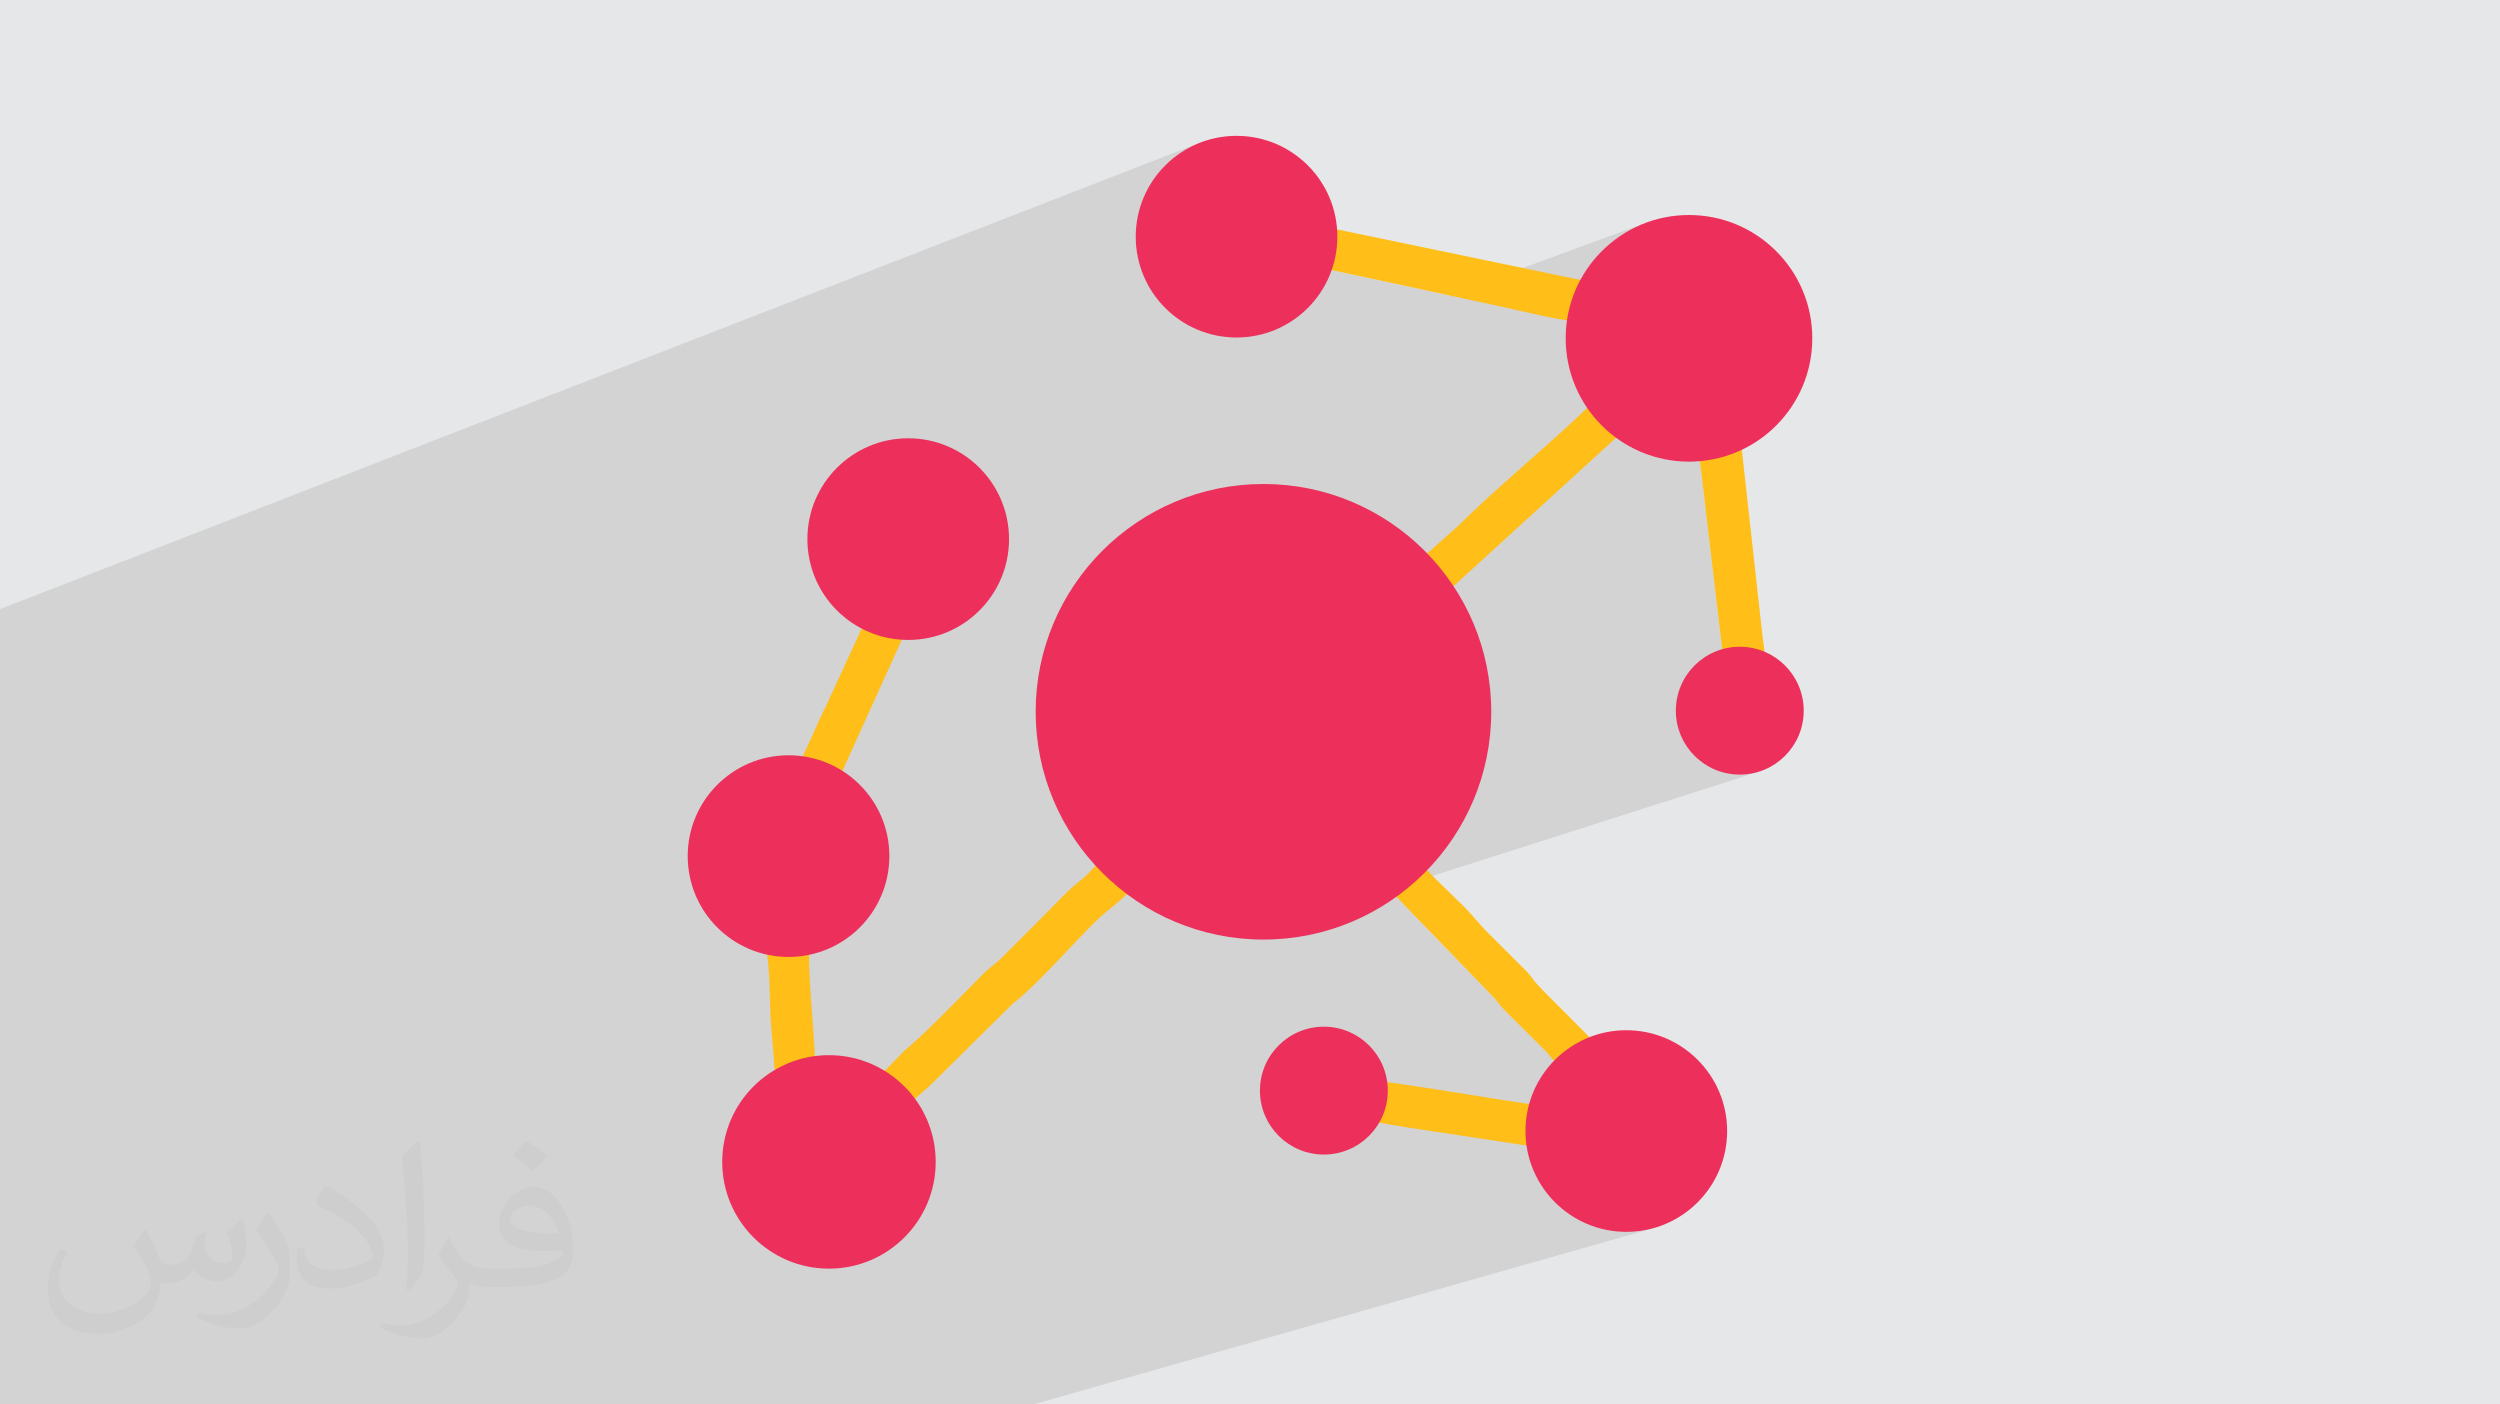 <?xml version="1.0" encoding="UTF-8"?>
<!DOCTYPE svg PUBLIC "-//W3C//DTD SVG 1.0//EN" "http://www.w3.org/TR/2001/REC-SVG-20010904/DTD/svg10.dtd">
<!-- Creator: CorelDRAW -->
<svg xmlns="http://www.w3.org/2000/svg" xml:space="preserve" width="94.192mm" height="52.917mm" version="1.0" style="shape-rendering:geometricPrecision; text-rendering:geometricPrecision; image-rendering:optimizeQuality; fill-rule:evenodd; clip-rule:evenodd"
viewBox="0 0 9404.92 5283.66"
 xmlns:xlink="http://www.w3.org/1999/xlink"
 xmlns:xodm="http://www.corel.com/coreldraw/odm/2003">
 <defs>
  <style type="text/css">
   <![CDATA[
    .fil7 {fill:#5E72A1}
    .fil5 {fill:#6F7A92}
    .fil8 {fill:#7F8184}
    .fil6 {fill:#958C72}
    .fil4 {fill:#AD995A}
    .fil9 {fill:#EC305B}
    .fil3 {fill:#FFBE18}
    .fil2 {fill:#373435;fill-opacity:0.031}
    .fil1 {fill:#2B2A29;fill-opacity:0.102}
    .fil0 {fill:#E6E7E8}
   ]]>
  </style>
 </defs>
 <g id="Layer_x0020_1">
  <polygon class="fil0" points="-0,0 9404.92,0 9404.92,5283.66 -0,5283.66 "/>
  <polygon class="fil1" points="-0,4764.35 -0,4763.47 -0,4763.38 -0,4760.86 -0,4760.72 -0,4760.65 -0,4718.08 -0,4713.69 -0,4711.27 -0,4702.9 -0,4693.12 -0,4683.02 -0,4672.95 -0,4663 -0,4652.78 -0,4651.07 -0,4649.2 -0,4642.68 -0,4632.13 -0,4622.21 -0,4612.55 -0,4601.86 -0,4598.74 -0,4582.11 -0,4581.85 -0,4561.93 -0,4560.65 -0,4526.48 -0,4139.67 -0,4110.32 -0,4099.69 -0,4089.13 -0,4078.63 -0,4008.55 -0,4002.35 -0,3997.99 -0,3985.99 -0,3974.5 -0,3962.83 -0,3962.61 -0,3960.94 -0,3955.94 -0,3954.43 -0,3951.43 -0,3949.84 -0,3948.74 -0,3948.19 -0,3947.54 -0,3944.92 -0,3944.33 -0,3941.22 -0,3936.69 -0,3933.42 -0,3931.55 -0,3922.04 -0,3920.12 -0,3912.7 -0,3901.92 -0,3885.97 -0,3853.78 -0,3796.88 -0,3762.16 -0,3759.57 -0,3752.92 -0,3748.05 -0,3742.76 -0,3732.71 -0,3722.71 -0,3713.01 -0,3703.07 -0,3693.16 -0,3683.19 -0,3672.83 -0,3647.23 -0,3646.56 -0,3641.16 -0,3635.73 -0,3628.01 -0,3601.18 -0,3586.71 -0,3584.72 -0,3573.74 -0,3568.57 -0,3557.4 -0,3555.27 -0,3544.04 -0,3542.04 -0,3530.6 -0,3528.67 -0,3516.96 -0,3505.12 -0,3501.76 -0,3494.33 -0,3471.61 -0,3367.43 -0,3358.75 -0,3356.56 -0,3324.59 -0,3305.64 -0,3289.82 -0,3277.25 -0,3266.34 -0,3257.34 -0,3229.51 -0,3114.74 -0,3017.04 -0,2961.71 -0,2898.33 -0,2893.1 -0,2827.24 -0,2824.01 -0,2815.19 -0,2807.04 -0,2797.84 -0,2785.83 -0,2774.71 -0,2759.25 -0,2738.61 -0,2701.27 -0,2291.47 4521.35,534.07 4504.13,540.86 4487.34,548.46 4470.98,556.84 4455.1,565.97 4439.7,575.84 4424.83,586.41 4410.5,597.68 4396.73,609.6 4383.56,622.16 4371,635.33 4359.08,649.1 4347.82,663.43 4337.24,678.29 4327.38,693.69 4318.24,709.58 4309.87,725.93 4302.27,742.73 4295.48,759.95 4289.52,777.58 4284.4,795.58 4280.17,813.93 4276.84,832.61 4274.42,851.59 4272.95,870.85 4272.46,890.37 4272.95,909.89 4274.42,929.15 4276.84,948.13 4280.17,966.82 4284.4,985.17 4289.52,1003.17 4295.48,1020.79 4302.27,1038.02 4309.87,1054.82 4316.84,1068.44 4920.18,840.24 4920.8,882.02 4911.35,908.81 4912.26,925.86 4902.56,942.03 4902.21,955.67 4894.93,968.75 4895.7,977.62 4892.29,992.45 4900.4,993.18 4908.5,994.14 4916.59,995.33 4924.67,996.7 4932.74,998.24 4940.81,999.91 4948.86,1001.68 4956.9,1003.56 4964.92,1005.49 4972.93,1007.45 4980.93,1009.43 4988.91,1011.39 4996.88,1013.32 5004.82,1015.17 5012.75,1016.94 5020.66,1018.6 5029.09,1020.32 5037.37,1022.03 5045.53,1023.76 5053.61,1025.49 5061.61,1027.22 5069.57,1028.97 5077.53,1030.72 5085.5,1032.47 5093.52,1034.23 5101.61,1036 5109.8,1037.77 5118.12,1039.55 5126.59,1041.33 5135.25,1043.12 5144.1,1044.92 5153.21,1046.73 5449.67,1110.85 6194.35,837.02 6173.28,845.33 6152.74,854.63 6132.74,864.87 6113.3,876.04 6094.48,888.11 6076.29,901.04 6058.77,914.82 6041.93,929.39 6025.83,944.75 6010.46,960.87 5995.88,977.7 5982.1,995.22 5969.17,1013.42 5957.11,1032.24 5945.94,1051.67 5935.69,1071.67 5926.4,1092.22 5922.96,1100.93 5975.73,1081.72 5968.54,1094.71 5918.19,1113.03 5918.09,1113.28 5913.34,1127.35 5967.8,1107.55 5961.38,1124.36 5908.31,1143.64 5904.55,1156.86 5902.95,1163.79 5960.46,1142.92 5950.81,1168.24 5897.92,1187.4 5895.28,1202.14 5894.89,1205.32 5908.92,1207.13 5923.02,1208.39 5934.57,1208.67 5943.15,1207.83 5950.11,1207.83 5943.15,1210.35 5943.15,1220.35 5891.29,1239.08 5890.54,1248.92 5889.94,1272.79 5890.54,1296.67 5892.34,1320.23 5895.28,1343.45 5899.37,1366.29 5904.55,1388.74 5910.8,1410.75 5918.09,1432.31 5926.4,1453.38 5935.69,1473.93 5945.94,1493.93 5957.11,1513.36 5958.2,1515.06 6019.26,1493.41 6014.21,1498.75 6009.18,1503.36 6004.09,1507.52 6003.68,1507.83 6026.65,1499.69 6037.11,1508.48 5976.11,1530.07 5974.73,1531.34 5971.07,1534.85 5982.1,1550.37 5986.94,1556.52 6052.02,1533.52 6061.5,1542.14 6069.9,1550.67 6078.28,1559.17 6086.69,1567.68 6095.35,1575.83 6103.79,1584.41 6111.52,1593.32 6111.2,1597.25 6110.87,1599.96 6110.74,1601.66 6111.02,1602.53 6111.9,1602.8 6113.59,1602.67 6116.3,1602.32 6120.23,1601.98 6120.07,1609.73 6128.62,1609.73 6061.83,1633.19 6076.29,1644.56 6094.48,1657.49 6113.3,1669.55 6132.74,1680.73 6152.74,1690.97 6173.28,1700.27 6194.35,1708.57 6215.91,1715.86 6237.93,1722.11 6260.37,1727.29 6283.22,1731.38 6303.33,1733.92 6391.32,1703.38 6393.86,1724.81 6487.04,1692.51 6487.04,1700.63 6504.08,1694.72 6487.04,1701.26 6394.85,1733.21 6395.04,1734.8 6400.47,1734.38 6542.16,1685.31 6524.91,1694.78 6416.2,1732.44 6424.52,1731.38 6447.37,1727.29 6469.81,1722.11 6491.82,1715.86 6513.38,1708.57 6396.72,1748.95 6487.91,2519.42 6489.01,2527.27 6490.12,2535.08 6491.27,2542.83 6492.41,2550.55 6493.54,2558.23 6494.65,2565.89 6495.72,2573.52 6496.73,2581.15 6497.68,2588.78 6498.54,2596.42 6499.32,2604.07 6499.98,2611.74 6500.52,2619.43 6500.92,2627.16 6501.17,2634.94 6501.26,2642.77 6501.65,2642.72 6555.03,2625.34 6570.32,2624.59 6653.46,2625.13 6312.88,2735.84 6315.26,2745.06 6323.35,2767.17 6333.47,2788.19 6345.52,2808.02 6359.37,2826.54 6374.89,2843.62 6391.97,2859.14 6410.48,2872.99 6430.31,2885.04 6451.34,2895.17 6473.44,2903.25 6496.49,2909.19 6520.37,2912.83 6544.96,2914.07 6569.55,2912.83 6593.44,2909.19 6616.48,2903.25 5227.1,3346.84 5623.09,3756.31 5629.24,3764.08 5634.4,3770.66 5638.96,3776.44 5643.3,3781.78 5647.81,3787.06 5652.86,3792.65 5658.84,3798.93 5666.14,3806.27 5810.14,3949.77 5811.49,3951.21 6005.31,3892.73 5987.69,3898.69 5970.46,3905.48 5953.66,3913.08 5937.3,3921.45 5921.42,3930.59 5906.03,3940.45 5891.15,3951.03 5876.82,3962.29 5863.06,3974.21 5849.88,3986.77 5846.01,3990.84 5846.58,3991.53 5853.38,3999.8 5860.32,4008.18 5867.55,4016.73 5875.19,4025.5 5883.38,4034.53 5890.44,4041.98 6053.08,3993.32 6054.86,3993.35 6057.73,3993.53 6061.9,3993.64 6051.88,3996.64 6052.08,3999.49 6052.2,4003.74 5898.13,4049.8 5901.95,4053.64 5904.06,4055.66 6027.82,4018.69 6019.1,4028.02 6011.09,4036.7 6011.4,4040.63 6011.71,4043.34 6011.82,4045.02 6011.52,4045.88 5996.42,4050.39 5993.51,4053.03 5985.23,4061.73 5977.1,4070.6 5977.3,4074.48 5977.55,4077.16 5977.61,4078.81 5977.3,4079.7 5976.39,4080 5942.5,4090.1 5951.61,4097.65 5751.58,4157.16 5750.72,4160.2 5746.49,4178.55 5743.16,4197.24 5740.74,4216.22 5740.28,4222.26 5910.27,4171.91 5908.8,4188.16 5739.2,4238.33 5738.93,4249.14 5910.13,4198.53 5900.29,4214.56 5738.96,4262.2 5739.27,4274.52 5739.69,4280 5901.65,4232.24 5892.03,4257.9 5741.8,4302.13 5742.76,4309.67 5892.64,4332.58 5757.32,4372.19 5761.8,4385.42 5768.59,4402.64 5776.19,4419.44 5784.56,4435.79 5793.7,4451.68 5803.56,4467.08 5814.14,4481.94 5825.4,4496.27 5837.32,4510.04 5849.88,4523.21 5863.06,4535.77 5876.82,4547.7 5891.15,4558.96 5906.03,4569.53 5921.42,4579.4 5937.3,4588.53 5953.66,4596.91 5970.46,4604.51 5987.69,4611.3 6005.31,4617.26 6023.31,4622.37 6041.66,4626.61 6060.35,4629.94 6079.33,4632.36 6098.59,4633.82 6118.11,4634.31 6137.63,4633.82 6156.89,4632.36 6175.87,4629.94 6194.55,4626.61 6212.9,4622.37 6230.9,4617.26 3886.74,5283.66 2643.51,5283.66 2407.54,5283.66 2336.1,5283.66 2279.69,5283.66 2238.88,5283.66 2205.44,5283.66 2156.43,5283.66 2086.23,5283.66 1965.47,5283.66 1934.04,5283.66 1905.94,5283.66 1886.27,5283.66 1867.28,5283.66 1863.25,5283.66 1861.86,5283.66 1851.28,5283.66 1833.52,5283.66 1814.42,5283.66 1810.48,5283.66 1793.99,5283.66 1770.78,5283.66 1749,5283.66 1740.05,5283.66 1538.25,5283.66 1501.53,5283.66 1493.44,5283.66 1480.6,5283.66 1459.58,5283.66 1413.29,5283.66 1395.15,5283.66 1389.66,5283.66 1371.45,5283.66 1299.31,5283.66 1100.5,5283.66 1069.9,5283.66 836.71,5283.66 653.23,5283.66 353.63,5283.66 15.06,5283.66 3.6,5283.66 2.4,5283.66 -0,5283.66 -0,5268.09 -0,5257.14 -0,5246.5 -0,5176.58 -0,5164.23 -0,5155.17 -0,5085.99 -0,5057.96 -0,5038.23 -0,5027.33 -0,5025.87 -0,5020.45 -0,5015.68 -0,4991.96 -0,4989.58 -0,4983.67 -0,4982.91 -0,4979.69 -0,4974.72 -0,4968.45 -0,4966.37 -0,4950.09 -0,4925.45 -0,4858.44 -0,4827.35 -0,4787.96 -0,4769.01 -0,4768.48 "/>
  <path class="fil2" d="M548.54 4627.69c17.95,27.21 29.6,53.36 40.96,82.43 8.45,16.91 12.93,48.09 52.57,48.09 11.61,0 28.28,-3.42 43.06,-11.61 16.63,-8.73 29.32,-21.94 35.94,-42l15.85 -53.36 38.57 -19.02 2.64 2.64c-5.27,20.09 -6.59,39.36 -6.59,54.43 0,44.63 38.57,61.56 69.22,61.56 17.95,0 34.09,-8.73 34.09,-25.11 0,-21.13 -8.98,-57.06 -20.62,-89.29 17.95,-17.95 35.94,-35.94 56.53,-50.47l3.17 1.6c8.98,38.04 14,75.56 14,100.66 0,24.57 -10.83,51.79 -19.81,69.49 -18.49,34.87 -51.25,62.62 -90.87,62.62 -30.1,0 -63.65,-15.07 -86.66,-43.06l-1.32 0c-21.66,26.96 -55.22,51.25 -108.86,51.25l-16.63 0c-2.64,35.41 -10.29,60.49 -21.94,82.95 -31.95,62.34 -126.81,106.47 -216.1,106.47 -124.17,0 -186.51,-71.59 -186.51,-166.96 0,-58.91 19.27,-113.6 48.88,-152.42l24.29 10.04c-18.49,35.41 -30.91,68.68 -30.91,101.45 0,89.29 72.66,131.83 156.4,131.83 77.68,0 173.83,-49.41 191.28,-106.72 -6.59,-62.62 -30.1,-91.93 -66.04,-148.99 10.83,-19.02 24.83,-38.04 42.28,-58.38l3.17 0 0 0 0 0 -0.02 -0.09zm1432.13 -336.04c26.15,16.39 51.79,35.66 76.87,57.85 -14,19.81 -31.45,37.79 -53.11,53.64 -25.11,-20.34 -50.19,-37.79 -75.84,-56.27 17.42,-19.55 34.62,-38.29 52.04,-55.22l0 0 0 0 0 0 0 0 0 0 0.03 0zm13.47 244.11c-42.28,0 -76.87,27.75 -76.87,48.34 0,44.13 84.53,57.85 185.72,57.31 -12.68,-51.79 -57.06,-105.68 -108.86,-105.68l0.01 0.03zm-94.86 236.19c54.96,0 103.04,-1.6 139.74,-10.83 40.96,-10.29 75.56,-30.91 75.56,-45.17 0,-3.7 0,-8.19 -1.32,-11.89 -22.98,2.11 -49.41,2.11 -72.38,2.11 -74.49,0 -131.55,-16.91 -154.02,-58.66 -5.55,-11.61 -9.51,-24.57 -9.51,-39.36 0,-40.43 17.42,-79.79 48.09,-107 25.61,-22.45 53.89,-36.44 82.67,-36.44 52.04,0 93.51,41.75 122.57,107.54 15.85,35.94 26.68,77.4 26.68,129.72 0,34.87 -9.51,64.19 -31.17,85.85 -40.43,39.11 -114.92,53.89 -229.04,53.89l-51.79 0 0 0 -13.47 0c-28.28,0 -48.62,-5.02 -64.72,-17.42l-2.64 0c0.79,6.59 1.32,12.93 1.32,19.02 0,25.61 -8.45,58.38 -25.61,84.53 -50.72,75.3 -105.68,108.04 -153.24,108.04 -48.09,0 -107,-18.49 -160.11,-42.54l9.51 -18.49c17.17,7.13 40.96,11.89 73.7,11.89 85.85,0 198.66,-82.43 212.66,-163 -3.17,-6.59 -8.98,-15.32 -17.17,-24.57 -25.11,-29.85 -40.96,-54.68 -55.75,-80.83 12.68,-25.11 24.29,-45.17 35.13,-63.4l4.49 -0.53c36.72,74.77 69.99,117.55 144.23,117.55l11.61 0 0 0 53.89 0 0 0 0 0 0 0 0 0 0 0 0.09 0.01zm-371.98 79c6.34,-34.34 6.87,-72.91 6.87,-108.86l0 -53.36c0,-99.6 -12.68,-244.36 -22.98,-338.68 17.95,-19.27 43.06,-42 62.87,-57.31l5.81 1.6c13.47,118.62 16.63,256 16.63,383.06 0,33.3 -1.32,65.79 -4.49,89.55 -1.85,30.1 -19.27,52.83 -56.53,87.7l-8.19 -3.7zm-382.8 -157.19c1.85,46.77 24.83,83.49 105.15,83.49 49.93,0 92.19,-12.93 138.96,-35.13 8.45,-3.7 12.93,-8.73 12.93,-12.93 0,-29.32 -22.45,-68.15 -60.23,-103.55 -36.72,-33.3 -85.34,-62.62 -130.76,-82.18 -15.6,-6.59 -20.62,-13.47 -20.62,-20.09 0,-13.47 17.95,-41.75 32.77,-62.09l5.02 -0.53c52.04,27.21 110.17,67.64 153.24,112.53 39.11,41.47 63.4,83.49 63.4,129.19 0,33.81 -10.29,65.51 -26.96,95.11 -57.06,28.79 -117.83,50.72 -178.06,50.72 -73.17,0 -123.1,-34.34 -123.1,-114.92 0,-8.73 0,-22.19 3.17,-39.64l25.11 0 0 0 0 0 0 0 0 0 0 0 -0.02 0zm-132.37 -132.9l45.45 73.45c16.63,27.21 32.23,56.81 32.23,103.55l0 59.7c0,48.34 -30.91,100.13 -80.83,151.38 -39.11,34.62 -73.7,49.41 -105.68,49.41 -47.55,0 -101.98,-14.79 -164.85,-41.75l7.13 -18.49c19.81,5.27 42.79,9.77 71.06,9.77 90.36,-0.53 182.8,-66.57 225.08,-147.15 5.02,-9.26 6.87,-17.95 6.87,-24.04 0,-9.26 -5.02,-19.55 -8.98,-28.79 -22.98,-43.31 -48.62,-82.95 -76.87,-119.68 14.79,-23.25 29.6,-45.7 45.7,-67.9l3.7 0.53 0 0 0 0 0 0 0 0 0 0 -0.02 0.01z"/>
  <g id="_2112865721792">
   <path class="fil3" d="M3221.55 4138.09l6.24 7.84 8.98 10.54c29.15,18.94 39.41,28.91 59.03,57.17l9.27 8.64c12.07,-0.4 8.9,-3.25 9.05,9.05 10.67,28.14 0.66,9.28 16.13,16.94 41.46,-63.09 137.18,-132.63 179.74,-175.67l297.37 -294.54c114,-88.03 274.04,-283.92 358.79,-351.53 44.46,-35.47 86.8,-71.67 120.61,-117.12l-0.22 -9.21 -8.96 -7.91 -8.45 -8.44 -8.82 -8.29 -8.49 -8.24 -8.57 -8.52c-11.49,0.31 -8.72,3.05 -7.95,-8.57l-8.5 -8.91 -8.56 -8.16 -8.81 -7.81c-12.57,0.97 -9.36,3.9 -9.85,-8.59l-15.29 -17.09c-47.24,30.83 -75.12,78.43 -121.96,114.6 -47.48,36.65 -79.6,74.06 -121.16,115.61l-177.41 177.74c-24.08,23.18 -39.03,29.86 -63.71,54.68 -87.58,88.02 -209.03,216.46 -299.69,292.24l-178.83 183.53z"/>
   <path class="fil3" d="M4920.8 882.02l-9.45 26.79 0.91 17.04 -9.71 16.18 -0.35 13.64 -7.28 13.08 0.77 8.87 -3.4 14.83c43.24,3.23 86.24,17.68 128.37,26.15 45.41,9.13 83.32,18.49 132.55,28.13l521.41 112.78c50.83,10.87 231.36,55.96 268.53,48.33l6.96 0 0.7 -39.59 9.65 -25.32 0.93 -18.56 6.41 -16.8 0.75 -12.84 7.19 -12.99 3.4 -21.63 -1058.96 -219.86 0.62 41.79z"/>
   <path class="fil3" d="M5232.99 3291.44l-8.34 9.78c0.91,12.18 3.65,9.22 -8.72,8.42l-9 7.39 0.31 9.3 415.84 430c18.05,22.63 21.5,28.64 43.05,49.95l144 143.5c44.63,46.37 61.28,82.89 141.47,147.88 9.61,-6.92 5.55,2.66 16.43,-17.98l9.07 -9.07 8.13 -8.87 8.28 -8.7 8.63 -7.83 8.96 -8.51 8.01 -8.68 8.73 -9.34 24.37 -14.95c0,-13.31 -3.39,-10.09 9.71,-10.09 -43.29,-58.76 -227.08,-234.42 -277.4,-288.82 -18.99,-20.53 -21.94,-30.15 -42.01,-51.01l-143.93 -143.58c-36.26,-36.14 -57.57,-66.52 -92.97,-101.51 -61.94,-61.22 -134.91,-127.54 -188.19,-193.17 -32.55,18.44 -52,53.16 -84.42,75.89z"/>
   <path class="fil3" d="M5242.55 2193.2l57.82 66.62c12.17,0 9.35,-3.11 8.93,8.87l7.95 9.27 9.34 8.87 24.64 24.92 768.85 -702.01 0.16 -7.75c-12.29,0.74 -9.39,3.62 -8.72,-8.67l-7.73 -8.91 -8.44 -8.58 -8.67 -8.16 -8.41 -8.51 -8.38 -8.5 -8.4 -8.54 -9.49 -8.62 -14.91 -25.04 -10.46 -8.79 -7.39 -6.28c-13.55,15.47 -26.02,20.15 -44.52,37.93 -152.26,146.36 -351.53,308.67 -485.97,444.24l-148.04 131.01c-52.42,46.17 -20.91,29.42 -98.17,86.61z"/>
   <path class="fil3" d="M6524.91 1694.78l-20.83 -0.06 -17.04 6.54 -18.75 2.05 -76.96 0.07 96.58 816.03c5.73,42.08 13.35,81.45 13.35,123.35l15.16 -1.76 13.23 -7.25 12.52 -1.04 12.86 -7.39 15.3 -0.75 83.13 0.54c0,-79.12 -14.16,-162.79 -22.89,-231.46l-78.58 -707.61 -9.84 -0.75 -17.24 9.48z"/>
   <path class="fil3" d="M5114.34 4129.91l0.34 23.72 -9.57 16.66 -0.05 15.23c1.72,15.99 6.31,13.32 -7.38,13.32l-2.26 15.35c59.86,0 139.55,18.85 202.53,27.91 60.39,8.69 137.48,21.34 198.43,29.88l396.25 60.6 -0.61 -74.68 9.62 -25.66 -1.36 -17.68 9.85 -16.03 -1.33 -10.37 1.47 -16.25c-98.52,0 -677.58,-109.93 -789.94,-109.93 3.58,26.04 10.28,51 -5.99,67.93z"/>
   <path class="fil3" d="M3016.44 2853.26l12.58 7.23 19.27 1.3c16.85,-2.18 14.08,-7.03 14.08,7.44l4.51 0.45 8.1 0.72 9.08 8.57 6.61 0.18c13.33,-0.09 10.66,-3.79 10.66,8.3l8.03 -0.99c14.27,-1.45 10.96,-4.86 10.96,9.05l14.76 7.3 9.59 9.65 16.46 5.74 236.77 -523.26 -8.38 1.92 -14.75 -10.47 -9.71 1.29 -13.07 -7.27 -11.51 -1.51c-14.66,1.09 -11.93,5.15 -11.93,-7.86l-4.99 -0.54 -10.95 -8.27 -6.41 0.11 -10.88 -8.51 -6.43 0.19c-12.49,-0.46 -9.55,2.88 -9.55,-9.28l-17.47 -6.57 -7.72 -0.89 -146.54 318.23c-11.5,24.68 -20.6,40.3 -29.85,63.16l-61.31 134.6z"/>
   <path class="fil3" d="M2992.03 3572.08l-109.95 -1.69c14.43,65.93 12.85,176.59 16.87,254.85 4.33,84.02 16.94,173.33 16.94,264.61l27.54 -1.4 25.31 -9.65 99.36 2.91c0,-182.7 -25.37,-341.32 -25.37,-520.13l-25.42 0.74 -25.28 9.76z"/>
   <path class="fil4" d="M5114.34 4129.91c16.28,-16.92 9.58,-41.89 5.99,-67.93 3.39,-11.08 5.6,-8.46 -5.84,-8.46l-0.15 76.38z"/>
   <polygon class="fil5" points="6487.04,1701.26 6487.04,1692.51 6468.29,1703.31 "/>
   <path class="fil6" d="M4294.97 3309.4c0,-12.45 3.32,-9.91 -8.45,-9.21l0.22 9.21 8.23 0z"/>
   <polygon class="fil4" points="6504.08,1694.72 6487.04,1692.51 6487.04,1701.26 "/>
   <polygon class="fil5" points="5908.8,4188.16 5919.17,4171.91 5910.27,4171.91 "/>
   <polygon class="fil5" points="4882.65,992.45 4892.29,992.45 4895.7,977.62 "/>
   <path class="fil4" d="M3062.37 2869.23c0,-14.47 2.78,-9.62 -14.08,-7.44l14.08 7.44z"/>
   <polygon class="fil7" points="6570.32,2624.59 6555.03,2625.34 6555.03,2634.39 "/>
   <path class="fil4" d="M5105.06 4185.52l-7.38 13.32c13.69,0 9.1,2.67 7.38,-13.32z"/>
   <path class="fil4" d="M3120.33 2895.5c0,-13.91 3.3,-10.49 -10.96,-9.05l10.96 9.05z"/>
   <polygon class="fil4" points="6555.03,2634.39 6555.03,2625.34 6542.17,2632.72 "/>
   <path class="fil8" d="M3029.02 2860.49l-12.58 -7.23c0,13.06 -2.58,8.73 12.58,7.23z"/>
   <path class="fil6" d="M3340.48 2378.88l-11.93 -7.86c0,13.01 -2.73,8.95 11.93,7.86z"/>
   <path class="fil5" d="M3306.19 2362.32c0,-12.82 2.89,-9.19 -10.88,-8.51l10.88 8.51z"/>
   <path class="fil4" d="M6061.9 3993.64c-13.1,0 -9.71,-3.22 -9.71,10.09l9.71 -10.09z"/>
   <path class="fil8" d="M3323.56 2370.48c0,-12.63 2.8,-8.95 -10.95,-8.27l10.95 8.27z"/>
   <path class="fil5" d="M3144.67 2912.44l-9.59 -9.65c0,12.76 -3.19,9.54 9.59,9.65z"/>
   <path class="fil6" d="M3101.33 2887.44c0,-12.09 2.67,-8.39 -10.66,-8.3l10.66 8.3z"/>
   <path class="fil4" d="M4209.44 3225.37l-9.85 -8.59c0.49,12.49 -2.73,9.56 9.85,8.59z"/>
   <path class="fil7" d="M6011.09 4036.7l-8.96 8.51c12.45,0.83 9.6,3.8 8.96,-8.51z"/>
   <path class="fil6" d="M3288.88 2354.01l-9.55 -9.28c0,12.15 -2.95,8.82 9.55,9.28z"/>
   <path class="fil4" d="M6120.23 1601.98l-8.72 -8.67c-0.67,12.29 -3.57,9.41 8.72,8.67z"/>
   <path class="fil7" d="M4235.3 3250.24c0.78,-12.34 3.72,-9.49 -8.5,-8.91l8.5 8.91z"/>
   <path class="fil6" d="M5224.65 3301.21l-8.72 8.42c12.37,0.8 9.63,3.76 8.72,-8.42z"/>
   <path class="fil6" d="M5977.1 4070.6l-9.07 9.07c12.31,0 9.38,3.12 9.07,-9.07z"/>
   <path class="fil6" d="M5326.59 2286.82l-9.34 -8.87c-0.19,12.07 -3.06,8.87 9.34,8.87z"/>
   <path class="fil4" d="M3314.11 4231.32c-0.15,-12.29 3.03,-9.45 -9.05,-9.05l9.05 9.05z"/>
   <path class="fil7" d="M5232.99 3291.44c-12.08,0.84 -9.24,-2.38 -8.34,9.78l8.34 -9.78z"/>
   <path class="fil7" d="M5309.3 2268.69c0.42,-11.97 3.25,-8.87 -8.93,-8.87l8.93 8.87z"/>
   <polygon class="fil5" points="5950.11,1207.83 5943.15,1207.83 5943.15,1220.35 "/>
   <path class="fil5" d="M6103.79 1584.41c0.45,-11.72 3.28,-8.89 -8.44,-8.58l8.44 8.58z"/>
   <path class="fil7" d="M4251.81 3267.32c0.29,-11.68 3.14,-8.83 -8.57,-8.52l8.57 8.52z"/>
   <path class="fil8" d="M4218.24 3233.18c0.1,-11.53 2.88,-8.76 -8.81,-7.81l8.81 7.81z"/>
   <path class="fil7" d="M4243.25 3258.81l-7.95 -8.57c-0.77,11.61 -3.54,8.88 7.95,8.57z"/>
   <polygon class="fil8" points="5207.25,3326.31 5206.94,3317.02 5198.8,3326.31 "/>
   <polygon class="fil4" points="3084.06,2878.96 3074.98,2870.39 3074.98,2878.63 "/>
   <polygon class="fil7" points="3074.98,2878.63 3074.98,2870.39 3066.89,2869.68 "/>
   <polygon class="fil6" points="6128.62,1609.73 6120.23,1601.98 6120.07,1609.73 "/>
   <polygon class="fil7" points="3261.86,2338.16 3254.14,2329.23 3254.14,2337.27 "/>
   <polygon class="fil5" points="4269.12,3283.85 4260.3,3275.56 "/>
   <polygon class="fil6" points="4277.56,3292.29 4269.12,3283.85 "/>
   <polygon class="fil4" points="4286.52,3300.19 4277.56,3292.29 "/>
   <polygon class="fil8" points="6069.9,1550.67 6061.5,1542.14 "/>
   <polygon class="fil5" points="6078.28,1559.17 6069.9,1550.67 "/>
   <polygon class="fil7" points="6086.69,1567.68 6078.28,1559.17 "/>
   <polygon class="fil4" points="5215.93,3309.63 5206.94,3317.02 "/>
   <polygon class="fil7" points="6095.35,1575.83 6086.69,1567.68 "/>
   <polygon class="fil6" points="6111.52,1593.32 6103.79,1584.41 "/>
   <polygon class="fil4" points="6542.16,1685.31 6524.91,1694.78 "/>
   <polygon class="fil8" points="3017.31,3562.33 2992.03,3572.08 "/>
   <polygon class="fil6" points="6061.5,1542.14 6052.02,1533.52 "/>
   <polygon class="fil6" points="6027.82,4018.69 6019.1,4028.02 "/>
   <polygon class="fil5" points="5317.25,2277.95 5309.3,2268.69 "/>
   <polygon class="fil8" points="3365.07,2387.66 3352,2380.39 "/>
   <polygon class="fil7" points="6002.13,4045.21 5993.51,4053.03 "/>
   <polygon class="fil5" points="5993.51,4053.03 5985.23,4061.73 "/>
   <polygon class="fil8" points="5985.23,4061.73 5977.1,4070.6 "/>
   <polygon class="fil6" points="6529.64,2633.76 6516.41,2641.01 "/>
   <polygon class="fil6" points="3389.52,2396.84 3374.77,2386.37 "/>
   <polygon class="fil6" points="2968.75,4078.81 2943.43,4088.46 "/>
   <polygon class="fil8" points="4902.56,942.03 4912.26,925.86 "/>
   <polygon class="fil6" points="4902.21,955.67 4894.93,968.75 "/>
   <polygon class="fil8" points="3236.77,4156.47 3227.79,4145.92 "/>
   <polygon class="fil8" points="6019.1,4028.02 6011.09,4036.7 "/>
   <polygon class="fil5" points="5975.73,1081.72 5968.54,1094.71 "/>
   <polygon class="fil8" points="5967.8,1107.55 5961.38,1124.36 "/>
   <polygon class="fil6" points="5900.29,4214.56 5910.13,4198.53 "/>
   <polygon class="fil5" points="3305.07,4222.28 3295.8,4213.64 "/>
   <polygon class="fil5" points="4226.8,3241.33 4218.24,3233.18 "/>
   <polygon class="fil5" points="5950.81,1168.24 5960.46,1142.92 "/>
   <polygon class="fil6" points="5892.03,4257.9 5901.65,4232.24 "/>
   <polygon class="fil8" points="6037.11,1508.48 6026.65,1499.69 "/>
   <polygon class="fil6" points="4911.35,908.81 4920.8,882.02 "/>
   <polygon class="fil5" points="4260.3,3275.56 4251.81,3267.32 "/>
   <polygon class="fil6" points="5105.11,4170.3 5114.68,4153.63 "/>
   <circle class="fil9" cx="4753.11" cy="2677.69" r="856.94"/>
   <circle class="fil9" cx="6353.87" cy="1272.8" r="463.92"/>
   <circle class="fil9" cx="3118.53" cy="4371.06" r="401.56"/>
   <circle class="fil9" cx="3416.67" cy="2028.13" r="379.32"/>
   <circle class="fil9" cx="6118.1" cy="4254.99" r="379.32"/>
   <circle class="fil9" cx="4651.78" cy="890.38" r="379.32"/>
   <circle class="fil9" cx="6544.96" cy="2673.55" r="240.52"/>
   <circle class="fil9" cx="4980.33" cy="4102.87" r="240.52"/>
   <circle class="fil9" cx="2966.44" cy="3220.66" r="379.32"/>
  </g>
 </g>
</svg>

